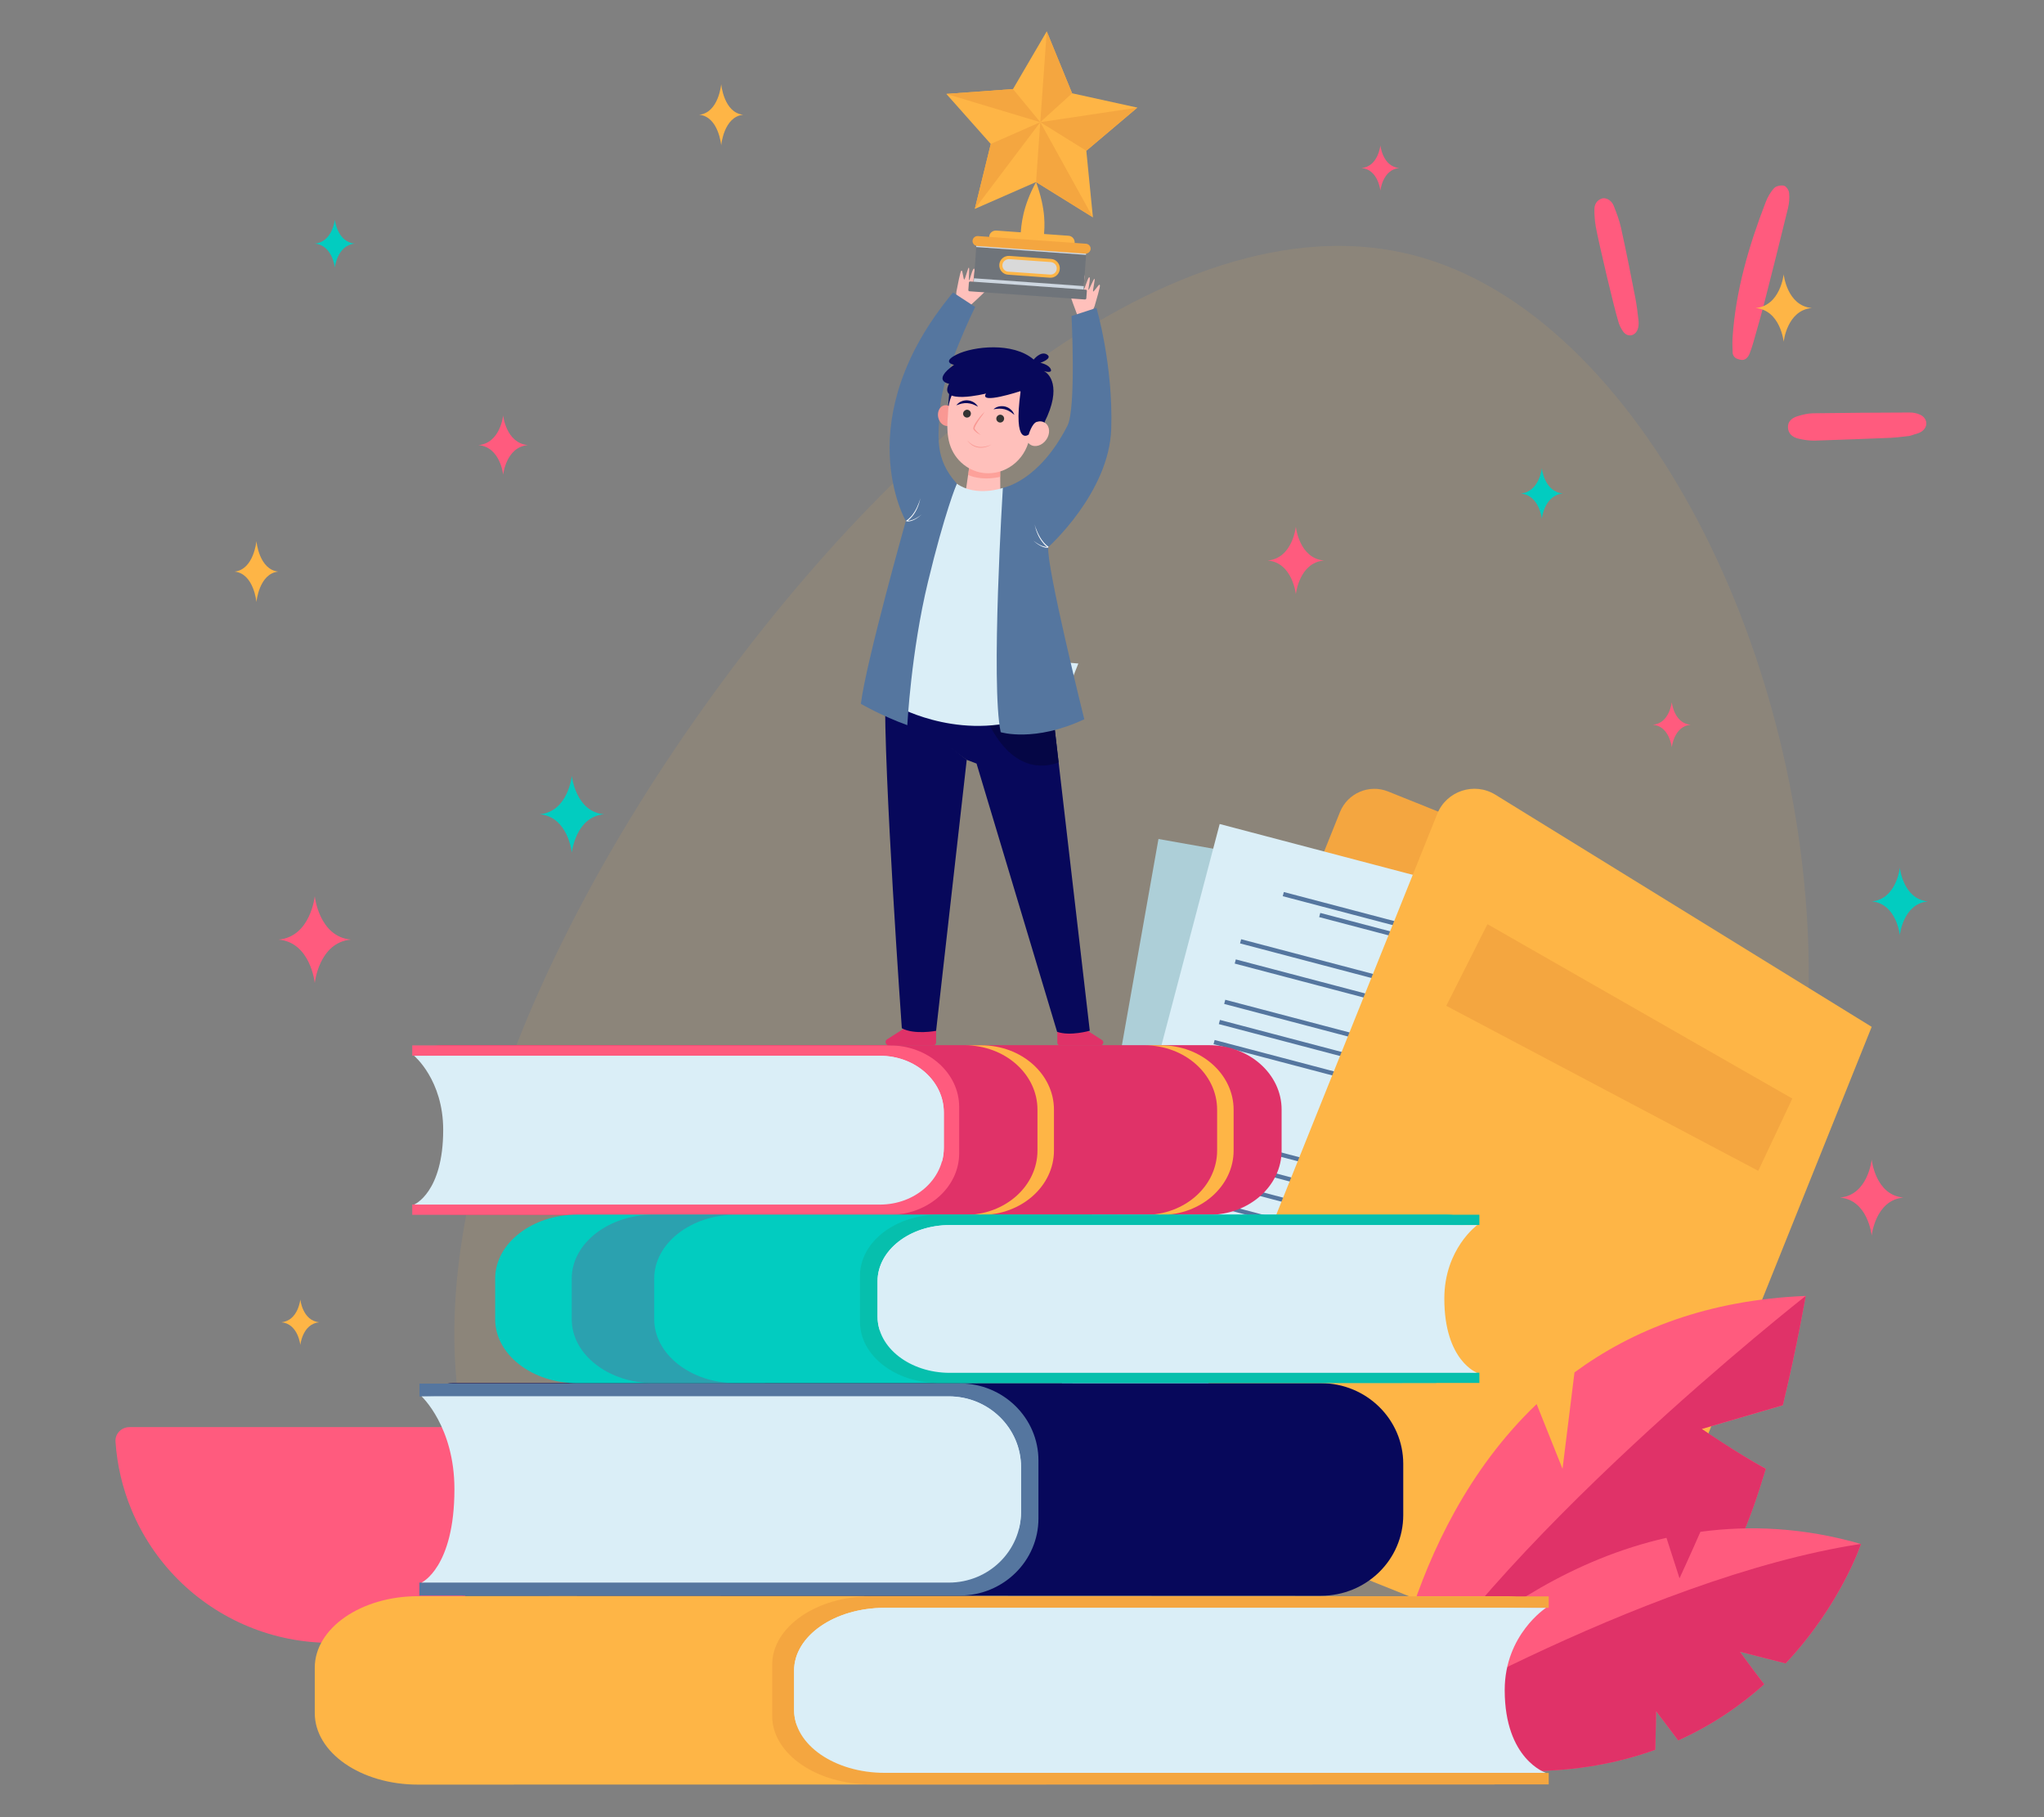 <svg width="270" height="240" viewBox="0 0 270 240" fill="none" xmlns="http://www.w3.org/2000/svg">
    <rect x="0" y="0" width="270" height="240" fill="#808080" stroke="none"/>
    <path opacity="0.1"
          d="M176.6 228.276C138.543 243.074 85.639 232.429 67.659 204.5C49.483 176.378 66.038 131.168 92.963 93.407C119.697 55.842 156.803 25.919 186.777 33.723C216.75 41.528 239.398 87.256 238.922 130.146C238.641 173.034 214.849 213.282 176.6 228.276Z"
          fill="#FEB546"/>
    <g clip-path="url(#clip0)">
        <path fill-rule="evenodd" clip-rule="evenodd"
              d="M210.781 29.858C210.662 29.134 210.604 28.402 210.608 27.668C210.608 27.011 210.905 26.47 211.559 26.228C212.111 26.035 212.87 26.436 213.154 27.156C213.538 28.123 213.913 29.109 214.134 30.119C214.807 33.169 215.417 36.248 216.012 39.318C216.205 40.333 216.339 41.372 216.445 42.411C216.474 42.774 216.45 43.16 216.33 43.484C216.012 44.383 215.047 44.577 214.456 43.856C214.127 43.426 213.888 42.933 213.754 42.406C213.236 40.753 211.247 32.386 210.776 29.858H210.781ZM228.854 45.993L228.874 46.679C229.032 47.274 229.383 47.371 229.738 47.472L229.854 47.501C230.459 47.675 230.901 47.255 231.117 46.684C231.314 46.181 231.492 45.655 231.636 45.123L231.929 44.084C232.285 42.837 232.64 41.585 232.967 40.338C234.072 36.06 235.134 31.777 236.186 27.48C236.344 26.832 236.397 26.126 236.33 25.474C236.306 25.131 235.955 24.604 235.652 24.526C235.244 24.43 234.615 24.565 234.355 24.841C233.87 25.358 233.49 26.035 233.231 26.711C230.992 32.512 229.253 38.443 228.854 44.693C228.826 45.108 228.84 45.529 228.854 45.993ZM251.463 57.662L252.242 57.575C252.453 57.502 252.65 57.444 252.837 57.386C253.164 57.289 253.462 57.207 253.712 57.067C254.735 56.487 254.697 55.269 253.64 54.771C253.196 54.571 252.714 54.472 252.227 54.481C247.975 54.491 243.709 54.525 239.448 54.583C238.804 54.597 238.117 54.766 237.488 54.955C236.556 55.221 236.133 55.781 236.181 56.487C236.224 57.198 236.671 57.729 237.598 57.942C238.295 58.106 239.039 58.213 239.76 58.193C243.104 58.092 246.448 57.952 249.796 57.821C250.363 57.797 250.93 57.724 251.463 57.662Z"
              fill="#FF5B7E"/>
    </g>
    <path d="M70.258 188.483C71.317 188.483 72.182 189.342 72.111 190.399C71.903 193.485 71.194 196.521 70.007 199.386C68.575 202.843 66.476 205.984 63.831 208.63C61.185 211.275 58.044 213.374 54.587 214.806C51.13 216.238 47.426 216.975 43.684 216.975C39.942 216.975 36.237 216.238 32.781 214.806C29.324 213.374 26.183 211.275 23.537 208.63C20.892 205.984 18.793 202.843 17.361 199.386C16.174 196.521 15.465 193.485 15.257 190.399C15.186 189.342 16.051 188.483 17.11 188.483L43.684 188.483H70.258Z"
          fill="#FF5B7E"/>
    <path d="M142.442 193.264L171.828 205.058L208.194 114.507L183.366 104.536C180.859 103.525 178.01 104.75 176.999 107.257L142.442 193.264Z"
          fill="#F4A640"/>
    <path d="M139.002 189.895L195.256 199.87L209.28 120.784L153.026 110.808L139.002 189.895Z" fill="#ADCFD8"/>
    <path d="M167.138 121.99L192.257 126.444L192.356 125.883L167.238 121.429L167.138 121.99Z" fill="#55769F"/>
    <path d="M162.102 119.616L197.781 125.943L197.881 125.382L162.201 119.055L162.102 119.616Z" fill="#55769F"/>
    <path d="M157.005 126.297L200.286 133.972L200.386 133.411L157.105 125.736L157.005 126.297Z" fill="#55769F"/>
    <path d="M156.53 129.002L199.811 136.677L199.91 136.116L156.629 128.441L156.53 129.002Z" fill="#55769F"/>
    <path d="M155.558 134.438L198.839 142.113L198.938 141.552L155.657 133.877L155.558 134.438Z" fill="#55769F"/>
    <path d="M155.083 137.144L198.364 144.819L198.464 144.258L155.183 136.583L155.083 137.144Z" fill="#55769F"/>
    <path d="M154.605 139.863L197.886 147.538L197.985 146.977L154.704 139.302L154.605 139.863Z" fill="#55769F"/>
    <path d="M152.484 151.786L195.765 159.461L195.864 158.9L152.583 151.225L152.484 151.786Z" fill="#55769F"/>
    <path d="M151.984 154.605L195.265 162.281L195.364 161.72L152.083 154.044L151.984 154.605Z" fill="#55769F"/>
    <path d="M151.488 157.41L194.769 165.085L194.868 164.524L151.587 156.849L151.488 157.41Z" fill="#55769F"/>
    <path d="M150.988 160.23L194.269 167.905L194.368 167.344L151.087 159.669L150.988 160.23Z" fill="#55769F"/>
    <path d="M150.491 163.035L193.771 170.71L193.871 170.149L150.59 162.474L150.491 163.035Z" fill="#55769F"/>
    <path d="M149.99 165.855L193.271 173.53L193.37 172.969L150.089 165.294L149.99 165.855Z" fill="#55769F"/>
    <path d="M149.491 168.66L192.771 176.335L192.871 175.774L149.59 168.099L149.491 168.66Z" fill="#55769F"/>
    <path d="M140.671 186.511L195.925 201.052L216.367 123.371L161.113 108.83L140.671 186.511Z" fill="#DAEEF7"/>
    <path d="M174.256 121.125L198.928 127.617L199.073 127.066L174.401 120.574L174.256 121.125Z" fill="#55769F"/>
    <path d="M169.444 118.363L204.489 127.585L204.634 127.034L169.589 117.812L169.444 118.363Z" fill="#55769F"/>
    <path d="M163.803 124.598L206.314 135.785L206.459 135.234L163.948 124.047L163.803 124.598Z" fill="#55769F"/>
    <path d="M163.099 127.261L205.61 138.449L205.755 137.898L163.244 126.71L163.099 127.261Z" fill="#55769F"/>
    <path d="M161.706 132.592L204.218 143.779L204.363 143.228L161.851 132.041L161.706 132.592Z" fill="#55769F"/>
    <path d="M161 135.255L203.512 146.443L203.657 145.892L161.145 134.704L161 135.255Z" fill="#55769F"/>
    <path d="M160.302 137.905L202.813 149.092L202.958 148.541L160.447 137.354L160.302 137.905Z" fill="#55769F"/>
    <path d="M157.222 149.633L199.733 160.82L199.878 160.269L157.367 149.082L157.222 149.633Z" fill="#55769F"/>
    <path d="M156.494 152.394L199.006 163.581L199.151 163.03L156.639 151.843L156.494 152.394Z" fill="#55769F"/>
    <path d="M155.768 155.155L198.279 166.342L198.424 165.791L155.913 154.604L155.768 155.155Z" fill="#55769F"/>
    <path d="M155.04 157.916L197.552 169.103L197.697 168.552L155.185 157.365L155.04 157.916Z" fill="#55769F"/>
    <path d="M154.313 160.678L196.824 171.865L196.969 171.314L154.458 160.126L154.313 160.678Z" fill="#55769F"/>
    <path d="M153.584 163.44L196.096 174.627L196.241 174.076L153.729 162.889L153.584 163.44Z" fill="#55769F"/>
    <path d="M152.858 166.2L195.37 177.387L195.515 176.836L153.003 165.649L152.858 166.2Z" fill="#55769F"/>
    <path d="M153.596 197.751L212.738 221.511L247.238 135.618L197.539 104.964C194.747 103.24 191.072 104.451 189.847 107.499L153.596 197.751Z"
          fill="#FEB546"/>
    <path d="M224.789 188.735L235.501 185.601C237.381 177.809 238.52 171.157 238.52 171.157C225.587 171.684 215.644 175.63 207.981 181.256L206.4 193.991L202.981 185.444C184.905 202.68 182.797 229.274 182.797 229.274C182.797 229.274 219.162 215.044 226.099 209.175C228.777 206.91 231.242 200.728 233.25 193.977C229.632 192.054 224.789 188.735 224.789 188.735Z"
          fill="#FF5B7E"/>
    <path d="M238.52 171.157C238.52 171.157 195.959 204.546 182.797 229.288C182.797 229.288 219.162 215.058 226.099 209.189C228.777 206.925 231.242 200.743 233.25 193.991C229.632 192.039 224.789 188.72 224.789 188.72L235.501 185.587C237.381 177.795 238.52 171.157 238.52 171.157Z"
          fill="#E03268"/>
    <path d="M245.827 203.919C238.278 201.74 231.17 201.426 224.617 202.309C223.392 205.116 221.854 208.449 221.854 208.449L220.131 203.107C195.573 208.634 179.919 230.385 179.919 230.385C196.385 235.399 209.048 234.558 218.649 231.097C218.72 229.046 218.763 225.998 218.763 225.998L221.683 229.858C226.184 227.835 229.945 225.228 233.036 222.451C231.497 220.457 229.831 218.149 229.831 218.149L235.87 219.687C243.163 211.939 245.827 203.919 245.827 203.919Z"
          fill="#FF5B7E"/>
    <path d="M218.649 231.097C218.72 229.046 218.763 225.997 218.763 225.997L221.683 229.858C226.184 227.835 229.945 225.228 233.036 222.451C231.497 220.456 229.831 218.149 229.831 218.149L235.87 219.687C243.163 211.938 245.827 203.905 245.827 203.905C216.669 208.363 179.919 230.37 179.919 230.37C196.385 235.399 209.048 234.572 218.649 231.097Z"
          fill="#E03268"/>
    <path d="M60.011 138.765H55.966C56.621 138.309 57.462 138.039 58.359 138.039H159.693C164.991 138.039 169.293 141.842 169.293 146.543V151.941C169.293 156.642 164.991 160.445 159.693 160.445L59.498 160.417L60.011 138.765Z"
          fill="#E03268"/>
    <path d="M160.773 151.956V146.557C160.773 141.856 156.472 138.053 151.173 138.053H153.352C158.651 138.053 162.953 141.856 162.953 146.557V151.956C162.953 156.656 158.651 160.459 153.352 160.459H151.201C156.5 160.459 160.773 156.656 160.773 151.956Z"
          fill="#FEB546"/>
    <path d="M137.043 151.956V146.557C137.043 141.856 132.741 138.053 127.442 138.053H129.622C134.921 138.053 139.222 141.856 139.222 146.557V151.956C139.222 156.656 134.921 160.459 129.622 160.459H127.471C132.77 160.459 137.043 156.656 137.043 151.956Z"
          fill="#FEB546"/>
    <path d="M117.529 138.068C122.6 138.068 126.702 141.715 126.702 146.202V152.313C126.702 156.8 122.585 160.446 117.529 160.446H54.455V159.079H54.712L70.751 157.725L73.998 146.458C73.998 146.458 67.745 140.233 67.332 140.063C66.919 139.906 54.712 139.422 54.712 139.422H54.455V138.068H117.529Z"
          fill="#FF5B7E"/>
    <path d="M58.543 149.221C58.543 142.626 54.697 139.435 54.697 139.435H116.233C120.89 139.435 124.665 142.782 124.665 146.913V151.614C124.665 155.745 120.89 159.092 116.233 159.092H54.697C54.712 159.092 58.543 157.511 58.543 149.221Z"
          fill="#DAEEF7"/>
    <path d="M124.679 146.913V151.614C124.679 152.226 124.593 152.839 124.437 153.408C122.357 148.907 118.383 144.577 110.805 143.181C93.128 139.919 54.711 139.449 54.711 139.449H116.246C120.904 139.435 124.679 142.782 124.679 146.913Z"
          fill="#DAEEF7"/>
    <path d="M61.678 183.592H57.105C57.86 183.022 58.786 182.68 59.812 182.68H174.493C180.489 182.68 185.361 187.452 185.361 193.335V200.101C185.361 205.984 180.504 210.756 174.493 210.756L61.094 210.713L61.678 183.592Z"
          fill="#07085B"/>
    <path d="M126.789 182.71C132.529 182.71 137.173 187.268 137.173 192.895V200.544C137.173 206.171 132.515 210.729 126.789 210.729H55.397V209.019H55.696L73.843 207.339L77.518 193.237C77.518 193.237 70.438 185.445 69.983 185.246C69.527 185.046 55.71 184.434 55.71 184.434H55.411V182.739H126.789V182.71Z"
          fill="#55769F"/>
    <path d="M60.027 196.668C60.027 188.421 55.683 184.418 55.683 184.418H125.337C130.607 184.418 134.881 188.606 134.881 193.777V199.66C134.881 204.83 130.607 209.018 125.337 209.018H55.683C55.683 209.018 60.027 207.052 60.027 196.668Z"
          fill="#DAEEF7"/>
    <path d="M134.864 193.777V199.66C134.864 200.429 134.764 201.184 134.579 201.91C132.229 196.269 127.728 190.842 119.153 189.105C99.139 185.031 55.666 184.432 55.666 184.432H125.321C130.591 184.418 134.864 188.606 134.864 193.777Z"
          fill="#DAEEF7"/>
    <path d="M189.136 161.129H193.723C192.968 160.673 192.042 160.417 191.016 160.417H76.278C70.282 160.417 65.41 164.206 65.41 168.864V174.234C65.41 178.906 70.282 182.681 76.278 182.681L189.72 182.652L189.136 161.129Z"
          fill="#02CCC0"/>
    <path d="M123.995 160.431C118.255 160.431 113.597 164.049 113.597 168.508V174.576C113.597 179.034 118.255 182.652 123.995 182.652H195.416V181.299H195.117L176.955 179.96L173.28 168.764C173.28 168.764 180.36 162.582 180.83 162.425C181.285 162.269 195.117 161.784 195.117 161.784H195.416V160.431H123.995Z"
          fill="#06BFAD"/>
    <path d="M190.786 171.513C190.786 164.961 195.13 161.799 195.13 161.799H125.462C120.191 161.799 115.918 165.118 115.918 169.22V173.892C115.918 177.995 120.191 181.314 125.462 181.314H195.13C195.13 181.314 190.786 179.747 190.786 171.513Z"
          fill="#DAEEF7"/>
    <path d="M115.918 169.22V173.892C115.918 174.505 116.018 175.103 116.203 175.673C118.553 171.2 123.054 166.898 131.629 165.517C151.643 162.283 195.145 161.799 195.145 161.799H125.462C120.191 161.785 115.918 165.118 115.918 169.22Z"
          fill="#DAEEF7"/>
    <path opacity="0.5"
          d="M86.419 174.234V168.864C86.419 164.192 91.291 160.417 97.288 160.417H86.391C80.394 160.417 75.522 164.206 75.522 168.864V174.234C75.522 178.906 80.394 182.681 86.391 182.681H97.145C91.22 182.624 86.419 178.863 86.419 174.234Z"
          fill="#55769F"/>
    <path d="M196.685 211.61H202.425C201.485 211.112 200.317 210.813 199.035 210.813H55.211C47.69 210.813 41.579 215.043 41.579 220.257V226.254C41.579 231.467 47.676 235.698 55.211 235.698L197.426 235.669L196.685 211.61Z"
          fill="#FEB546"/>
    <path d="M115.036 210.827C107.843 210.827 102.003 214.873 102.003 219.858V226.638C102.003 231.624 107.843 235.669 115.036 235.669H204.576V234.159H204.206L181.443 232.664L176.842 220.157C176.842 220.157 185.717 213.249 186.301 213.064C186.885 212.878 204.206 212.351 204.206 212.351H204.576V210.841H115.036V210.827Z"
          fill="#F4A640"/>
    <path d="M198.763 223.205C198.763 215.898 204.219 212.351 204.219 212.351H116.859C110.249 212.351 104.894 216.069 104.894 220.641V225.855C104.894 230.441 110.249 234.145 116.859 234.145H204.205C204.219 234.145 198.763 232.407 198.763 223.205Z"
          fill="#DAEEF7"/>
    <path d="M104.894 220.641V225.855C104.894 226.538 105.022 227.208 105.25 227.849C108.198 222.849 113.839 218.049 124.593 216.496C149.692 212.878 204.219 212.351 204.219 212.351H116.859C110.249 212.351 104.894 216.055 104.894 220.641Z"
          fill="#DAEEF7"/>
    <path d="M236.754 145.09L196.485 122.057L191.044 132.84L232.253 154.634L236.754 145.09Z" fill="#F4A640"/>
    <path d="M203.665 61.832C203.665 61.832 203.978 64.966 206.457 65.179C203.978 65.393 203.665 68.527 203.665 68.527C203.665 68.527 203.352 65.393 200.873 65.179C203.352 64.966 203.665 61.832 203.665 61.832Z"
          fill="#02CCC0"/>
    <path d="M247.238 153.138C247.238 153.138 247.708 157.839 251.425 158.166C247.722 158.494 247.238 163.194 247.238 163.194C247.238 163.194 246.768 158.494 243.05 158.166C246.768 157.839 247.238 153.138 247.238 153.138Z"
          fill="#FF5B7E"/>
    <path d="M235.613 36.221C235.613 36.221 236.041 40.395 239.331 40.68C236.041 40.965 235.613 45.138 235.613 45.138C235.613 45.138 235.186 40.965 231.896 40.68C235.186 40.395 235.613 36.221 235.613 36.221Z"
          fill="#FEB546"/>
    <path d="M39.67 171.627C39.67 171.627 39.955 174.433 42.177 174.633C39.955 174.832 39.67 177.638 39.67 177.638C39.67 177.638 39.385 174.832 37.163 174.633C39.385 174.433 39.67 171.627 39.67 171.627Z"
          fill="#FEB546"/>
    <path d="M220.829 92.728C220.829 92.728 221.114 95.534 223.321 95.719C221.114 95.919 220.829 98.711 220.829 98.711C220.829 98.711 220.544 95.904 218.336 95.719C220.544 95.534 220.829 92.728 220.829 92.728Z"
          fill="#FF5B7E"/>
    <path d="M182.339 19.199C182.339 19.199 182.624 22.005 184.832 22.19C182.624 22.39 182.339 25.182 182.339 25.182C182.339 25.182 182.055 22.375 179.847 22.19C182.055 22.005 182.339 19.199 182.339 19.199Z"
          fill="#FF5B7E"/>
    <path d="M66.465 54.867C66.465 54.867 66.835 58.528 69.727 58.784C66.835 59.041 66.465 62.701 66.465 62.701C66.465 62.701 66.095 59.041 63.203 58.784C66.095 58.528 66.465 54.867 66.465 54.867Z"
          fill="#FF5B7E"/>
    <path d="M41.579 118.354C41.579 118.354 42.12 123.724 46.365 124.094C42.12 124.464 41.579 129.834 41.579 129.834C41.579 129.834 41.038 124.464 36.793 124.094C41.038 123.724 41.579 118.354 41.579 118.354Z"
          fill="#FF5B7E"/>
    <path d="M171.173 69.567C171.173 69.567 171.6 73.74 174.891 74.025C171.6 74.31 171.173 78.484 171.173 78.484C171.173 78.484 170.745 74.31 167.455 74.025C170.745 73.74 171.173 69.567 171.173 69.567Z"
          fill="#FF5B7E"/>
    <path d="M250.955 114.593C250.955 114.593 251.382 118.767 254.673 119.051C251.382 119.336 250.955 123.51 250.955 123.51C250.955 123.51 250.528 119.336 247.237 119.051C250.528 118.767 250.955 114.593 250.955 114.593Z"
          fill="#02CCC0"/>
    <path d="M44.228 28.999C44.228 28.999 44.528 31.976 46.878 32.175C44.528 32.375 44.228 35.352 44.228 35.352C44.228 35.352 43.929 32.375 41.579 32.175C43.929 31.962 44.228 28.999 44.228 28.999Z"
          fill="#02CCC0"/>
    <path d="M75.536 102.457C75.536 102.457 76.02 107.214 79.781 107.542C76.02 107.87 75.536 112.627 75.536 112.627C75.536 112.627 75.052 107.87 71.291 107.542C75.052 107.214 75.536 102.457 75.536 102.457Z"
          fill="#02CCC0"/>
    <path d="M33.872 71.461C33.872 71.461 34.2 75.236 36.764 75.493C34.2 75.749 33.872 79.524 33.872 79.524C33.872 79.524 33.544 75.749 30.98 75.493C33.53 75.236 33.872 71.461 33.872 71.461Z"
          fill="#FEB546"/>
    <path d="M95.266 11.108C95.266 11.108 95.594 14.897 98.172 15.154C95.594 15.41 95.266 19.199 95.266 19.199C95.266 19.199 94.939 15.41 92.36 15.154C94.939 14.897 95.266 11.108 95.266 11.108Z"
          fill="#FEB546"/>
    <path d="M135.948 87.102L142.444 87.629L140.35 92.885L137.074 92.628L135.706 97.016C135.378 96.859 135.122 96.745 135.079 96.716C134.98 96.645 134.624 94.48 134.296 92.429L135.948 87.102Z"
          fill="#DAEEF7"/>
    <path d="M139.666 135.432V137.725C139.666 137.911 139.823 138.067 140.008 138.067H145.349C145.734 138.067 145.891 137.555 145.563 137.355L142.558 135.432C142.558 135.432 141.375 136.301 139.666 135.432Z"
          fill="#E03268"/>
    <path d="M129.168 38.343C129.097 38.372 129.012 38.301 129.026 38.229C129.154 37.588 129.567 35.594 129.411 35.523C129.225 35.438 128.812 37.218 128.627 37.247C128.442 37.275 128.884 35.537 128.67 35.48C128.456 35.423 128.114 37.004 128.015 37.019C127.915 37.019 128.086 35.466 127.986 35.352C127.886 35.238 127.502 36.89 127.374 36.919C127.26 36.962 127.146 35.737 127.046 35.737C126.946 35.737 126.875 35.708 126.334 38.529C126.334 38.529 126.305 39.568 126.12 39.81L126.533 40.637L127.801 40.679C127.801 40.679 130.536 38.201 130.522 38.044C130.493 37.916 130.365 37.873 129.168 38.343Z"
          fill="#FFC0BB"/>
    <path d="M142.143 38.97C142.2 39.027 142.3 39.013 142.329 38.927C142.5 38.301 143.055 36.335 143.212 36.335C143.411 36.349 142.97 38.115 143.126 38.215C143.283 38.315 143.682 36.577 143.895 36.62C144.109 36.663 143.696 38.244 143.782 38.286C143.867 38.343 144.423 36.876 144.565 36.819C144.707 36.776 144.309 38.4 144.394 38.5C144.479 38.586 145.135 37.546 145.234 37.603C145.334 37.645 145.405 37.66 144.593 40.423C144.593 40.423 144.152 41.363 144.209 41.662L143.468 42.218L142.329 41.677C142.329 41.677 141.018 38.215 141.104 38.101C141.175 37.987 141.289 38.002 142.143 38.97Z"
          fill="#FFC0BB"/>
    <path d="M132.115 61.562L132.143 66.376L127.457 65.664L128.24 60.237L132.115 61.562Z" fill="#FFC0BB"/>
    <path opacity="0.6"
          d="M127.885 62.73L128.241 60.237L132.13 62.017V62.972C131.189 63.2 129.437 63.399 127.885 62.73Z"
          fill="#FC8D84"/>
    <path d="M123.654 135.176V137.683C123.654 137.897 123.483 138.053 123.284 138.053H117.401C116.973 138.053 116.817 137.498 117.173 137.27L120.477 135.162C120.477 135.176 121.759 136.13 123.654 135.176Z"
          fill="#E03268"/>
    <path d="M118.285 92.5C118.299 91.959 116.903 93.54 116.917 93.113C117.473 84.196 134.893 91.674 134.893 91.674L139.152 94.793L143.953 136.13C143.953 136.13 141.346 136.885 139.637 136.273L128.996 100.847L127.686 100.349C127.7 100.349 121.874 96.289 118.285 92.5Z"
          fill="#07085B"/>
    <path d="M116.903 93.483C116.903 93.582 116.889 93.696 116.889 93.81C116.903 93.696 116.903 93.582 116.903 93.483Z"
          fill="#06BFAD"/>
    <path d="M116.888 93.81C116.888 93.924 116.874 94.038 116.874 94.152C116.888 94.038 116.888 93.924 116.888 93.81Z"
          fill="#06BFAD"/>
    <path d="M116.875 94.195C116.875 94.323 116.875 94.437 116.86 94.565C116.875 94.437 116.875 94.323 116.875 94.195Z"
          fill="#06BFAD"/>
    <path d="M116.931 93.112C116.931 93.212 116.917 93.312 116.917 93.411C116.917 93.312 116.917 93.212 116.931 93.112Z"
          fill="#06BFAD"/>
    <path d="M116.931 91.09C120.521 94.879 127.7 100.348 127.7 100.348L129.01 100.847L127.7 100.348L123.654 136.144C123.654 136.144 120.777 136.7 119.125 135.802C119.125 135.802 116.689 101.73 116.931 91.09Z"
          fill="#07085B"/>
    <path d="M143.968 136.144C143.968 136.144 142.842 136.472 141.589 136.514C142.842 136.472 143.968 136.144 143.968 136.144Z"
          fill="#06BFAD"/>
    <path d="M140.135 136.415C140.249 136.444 140.363 136.458 140.491 136.472C140.377 136.458 140.263 136.444 140.135 136.415Z"
          fill="#06BFAD"/>
    <path d="M141.589 136.514C141.29 136.529 140.977 136.529 140.678 136.5C140.977 136.529 141.29 136.529 141.589 136.514Z"
          fill="#06BFAD"/>
    <path d="M139.151 94.793L139.834 100.691C138.025 101.389 133.595 102.143 130.262 94.85C129.208 92.557 128.937 90.905 129.137 89.708C132.328 90.563 134.892 91.66 134.892 91.66L139.151 94.793Z"
          fill="#050645"/>
    <path d="M123.171 70.721C123.37 70.721 126.39 63.883 126.39 63.883C128.968 65.692 132.472 64.439 132.472 64.439C132.472 64.439 146.574 90.249 137.116 94.281C127.658 98.312 118.741 93.412 118.741 93.412C118.741 93.412 116.732 88.156 116.732 87.956C116.732 87.757 122.971 70.721 123.171 70.721Z"
          fill="#DAEEF7"/>
    <path d="M141.546 41.734C141.546 41.734 142.158 53.984 141.005 56.22C137.201 63.67 132.472 64.425 132.472 64.425C132.472 64.425 130.849 90.463 132.187 96.702C132.187 96.702 136.646 98.084 143.227 94.993C143.227 94.993 138.199 74.795 138.469 72.259C138.469 72.259 146.517 65.08 146.788 56.633C147.058 48.186 144.836 40.665 144.836 40.665L141.546 41.734Z"
          fill="#55769F"/>
    <path d="M119.851 95.776C119.851 95.776 120.35 86.076 122.572 76.888C124.78 67.701 126.389 63.869 126.389 63.869C123.426 60.593 123.911 57.645 124.181 53.813C124.481 49.383 128.811 40.537 128.811 40.537L125.891 38.628C111.903 55.437 119.652 68.812 119.652 68.812C119.652 68.812 114.424 87.33 113.712 92.956C113.712 92.956 116.49 94.566 119.851 95.776Z"
          fill="#55769F"/>
    <path d="M138.326 72.23C138.155 72.116 137.956 71.931 137.771 71.689C137.172 70.977 136.873 70.165 136.66 69.268C136.788 69.652 137.13 70.763 137.856 71.618C138.184 71.988 138.355 72.116 138.511 72.216C138.483 72.245 138.469 72.259 138.469 72.259C138.469 72.273 138.469 72.287 138.469 72.316C138.283 72.359 137.956 72.373 137.4 72.059C137.058 71.874 136.788 71.661 136.503 71.418C136.688 71.547 137.073 71.832 137.429 72.002C137.671 72.116 138.041 72.245 138.326 72.23Z"
          fill="white"/>
    <path d="M119.752 68.741C119.994 68.584 120.194 68.37 120.393 68.157C120.991 67.459 121.319 66.633 121.59 65.806C121.376 66.704 121.077 67.516 120.479 68.228C120.279 68.456 120.094 68.641 119.923 68.769C120.051 68.784 120.208 68.755 120.322 68.727C120.493 68.684 120.664 68.612 120.82 68.541C121.162 68.385 121.49 68.142 121.746 67.957C121.49 68.171 121.205 68.413 120.849 68.598C120.692 68.684 120.521 68.755 120.336 68.812C120.151 68.855 119.966 68.897 119.766 68.841L119.652 68.812L119.752 68.741Z"
          fill="white"/>
    <path d="M125.406 51.719L125.121 55.023L125.648 55.351L126.602 51.334L125.406 51.719Z" fill="#07085B"/>
    <path d="M126.104 54.681C126.247 55.436 125.876 56.134 125.278 56.248C124.68 56.362 124.082 55.849 123.925 55.094C123.783 54.34 124.153 53.642 124.751 53.528C125.364 53.428 125.962 53.941 126.104 54.681Z"
          fill="#F99893"/>
    <path d="M125.249 57.744C125.092 56.79 125.121 55.807 125.206 54.967C125.22 54.781 125.235 54.611 125.235 54.425C125.249 53.699 125.406 52.944 125.719 52.203C126.745 49.824 129.266 48.386 131.844 48.699C135.305 49.127 137.584 52.388 136.929 55.721C137.328 55.593 137.741 55.622 138.069 55.864C138.696 56.306 138.753 57.303 138.197 58.086C137.641 58.87 136.687 59.14 136.06 58.699C135.975 58.642 135.904 58.57 135.832 58.485C134.978 61.263 132.214 62.986 129.437 62.388C127.329 61.918 125.591 60.166 125.249 57.744Z"
          fill="#FFC0BB"/>
    <path d="M131.645 55.094C131.503 55.436 131.759 55.807 132.13 55.807C132.329 55.807 132.529 55.678 132.6 55.479C132.742 55.137 132.486 54.767 132.115 54.767C131.916 54.781 131.731 54.909 131.645 55.094Z"
          fill="#333333"/>
    <path d="M127.258 54.439C127.115 54.781 127.372 55.152 127.742 55.152C127.941 55.152 128.141 55.023 128.212 54.824C128.355 54.482 128.098 54.112 127.728 54.112C127.528 54.126 127.343 54.254 127.258 54.439Z"
          fill="#333333"/>
    <path d="M130.962 58.699C130.691 58.841 130.378 58.941 130.135 58.984C129.851 59.041 129.551 59.055 129.267 59.012C128.982 58.969 128.711 58.87 128.455 58.727C128.212 58.585 127.985 58.385 127.785 58.172C127.985 58.456 128.17 58.627 128.412 58.798C128.668 58.955 128.925 59.069 129.252 59.112C129.551 59.154 129.851 59.126 130.15 59.055C130.449 58.984 130.719 58.87 130.962 58.699Z"
          fill="#F99893"/>
    <path d="M131.232 54.055C131.503 54.012 131.759 53.97 132.002 53.97C132.244 53.97 132.486 53.998 132.714 54.055C132.942 54.126 133.17 54.212 133.369 54.34C133.654 54.497 133.853 54.696 133.996 54.796C133.896 54.554 133.754 54.269 133.54 54.112C133.341 53.913 133.07 53.77 132.799 53.699C132.514 53.628 132.23 53.628 131.945 53.685C131.688 53.742 131.432 53.87 131.232 54.055Z"
          fill="#07085B"/>
    <path d="M129.182 53.713C129.054 53.471 128.841 53.271 128.613 53.129C128.371 52.986 128.086 52.887 127.801 52.873C127.516 52.858 127.217 52.901 126.96 53.029C126.718 53.115 126.476 53.343 126.319 53.528C126.505 53.485 126.732 53.371 127.06 53.3C127.302 53.243 127.544 53.229 127.772 53.243C128.014 53.257 128.242 53.314 128.484 53.385C128.712 53.471 128.94 53.585 129.182 53.713Z"
          fill="#07085B"/>
    <path d="M130.079 54.368C129.837 54.596 129.623 54.838 129.409 55.095C129.196 55.351 129.011 55.622 128.825 55.907C128.726 56.078 128.597 56.305 128.569 56.505C128.555 56.619 128.555 56.718 128.74 56.889C128.854 57.018 128.996 57.117 129.125 57.217C129.267 57.303 129.409 57.388 129.552 57.459C129.295 57.245 129.053 57.032 128.854 56.79C128.825 56.747 128.768 56.661 128.74 56.619C128.726 56.576 128.754 56.505 128.768 56.434C128.825 56.291 128.897 56.149 128.982 56.006C129.139 55.721 129.324 55.465 129.509 55.18C129.723 54.909 129.908 54.639 130.079 54.368Z"
          fill="#F99893"/>
    <path d="M126.019 48.186C126.019 48.186 124.281 47.844 126.418 46.805C128.554 45.751 133.81 45.138 136.545 47.488C136.545 47.488 137.471 46.306 138.297 46.819C139.124 47.346 137.429 47.916 137.429 47.916C137.429 47.916 138.582 48.144 138.81 48.785C138.981 49.255 138.269 49.126 137.884 49.012C138.511 49.269 140.363 51.021 137.956 55.793C137.528 55.593 134.779 51.662 134.779 51.662C134.779 51.662 129.252 53.485 130.249 51.975C130.249 51.975 123.797 53.599 125.364 50.679C125.392 50.693 123.013 50.337 126.019 48.186Z"
          fill="#07085B"/>
    <path d="M137.984 55.807C137.984 55.807 137.571 55.493 136.93 55.721C136.289 55.963 135.89 57.388 135.89 57.388C135.89 57.388 133.796 59.097 134.822 51.647C135.819 44.326 137.201 52.872 137.201 52.872L137.984 55.807Z"
          fill="#07085B"/>
    <path d="M141.017 32.888L131.474 32.204C130.989 32.176 130.633 31.748 130.662 31.264C130.69 30.78 131.118 30.424 131.602 30.452L141.146 31.136C141.63 31.164 141.986 31.592 141.957 32.076C141.929 32.56 141.502 32.931 141.017 32.888Z"
          fill="#FEB546"/>
    <path d="M138.268 4.143L141.616 12.319L150.233 14.213L143.496 19.911L144.365 28.7L136.858 24.042L128.767 27.589L130.875 19.014L125.007 12.405L133.81 11.764L138.268 4.143Z"
          fill="#FEB546"/>
    <path d="M138.269 4.143L137.414 16.137L141.616 12.319L138.269 4.143Z" fill="#F4A640"/>
    <path d="M150.234 14.214L137.414 16.137L143.496 19.911L150.234 14.214Z" fill="#F4A640"/>
    <path d="M137.414 16.136L133.81 11.763L125.007 12.404L137.414 16.136Z" fill="#F4A640"/>
    <path d="M128.768 27.589L137.414 16.136L130.876 19.014L128.768 27.589Z" fill="#F4A640"/>
    <path d="M144.364 28.7L137.413 16.136L136.857 24.042L144.364 28.7Z" fill="#F4A640"/>
    <path d="M143.492 33.256L128.985 32.222L128.622 37.323L143.129 38.357L143.492 33.256Z" fill="#6F747A"/>
    <path d="M128.659 36.754L128.619 37.308L143.126 38.342L143.166 37.788L128.659 36.754Z" fill="#CDD6E0"/>
    <path d="M128.989 32.076L128.949 32.63L143.456 33.664L143.496 33.109L128.989 32.076Z" fill="#CDD6E0"/>
    <path d="M143.368 33.5L129.081 32.489C128.725 32.461 128.44 32.147 128.469 31.791C128.497 31.435 128.811 31.15 129.167 31.178L143.454 32.19C143.81 32.218 144.095 32.532 144.066 32.888C144.038 33.244 143.724 33.514 143.368 33.5Z"
          fill="#F4A640"/>
    <path d="M143.311 39.554L128.07 38.472C127.97 38.472 127.899 38.386 127.913 38.286L127.984 37.332C127.984 37.232 128.07 37.161 128.169 37.175L143.411 38.258C143.51 38.258 143.582 38.343 143.567 38.443L143.496 39.398C143.496 39.483 143.411 39.554 143.311 39.554Z"
          fill="#6F747A"/>
    <path d="M138.667 36.677L133.154 36.278C132.471 36.235 131.958 35.637 132.001 34.953C132.043 34.269 132.642 33.757 133.325 33.799L138.838 34.198C139.522 34.241 140.034 34.839 139.992 35.523C139.949 36.207 139.351 36.734 138.667 36.677Z"
          fill="#FEB546"/>
    <path d="M133.182 35.879C132.698 35.851 132.328 35.395 132.427 34.896C132.513 34.483 132.912 34.198 133.339 34.227L138.78 34.611C139.208 34.64 139.564 34.968 139.592 35.395C139.621 35.908 139.193 36.306 138.709 36.264L133.182 35.879Z"
          fill="#D9D9D9"/>
    <path d="M137.869 31.435L134.807 31.221L134.821 30.936C134.906 29.782 135.035 27.375 136.858 24.042C138.24 27.86 137.969 29.996 137.898 31.15L137.869 31.435Z"
          fill="#FEB546"/>
    <defs>
        <clipPath id="clip0">
            <rect width="44.68" height="34.319" fill="white" transform="translate(210.127 24.009)"/>
        </clipPath>
    </defs>
</svg>
